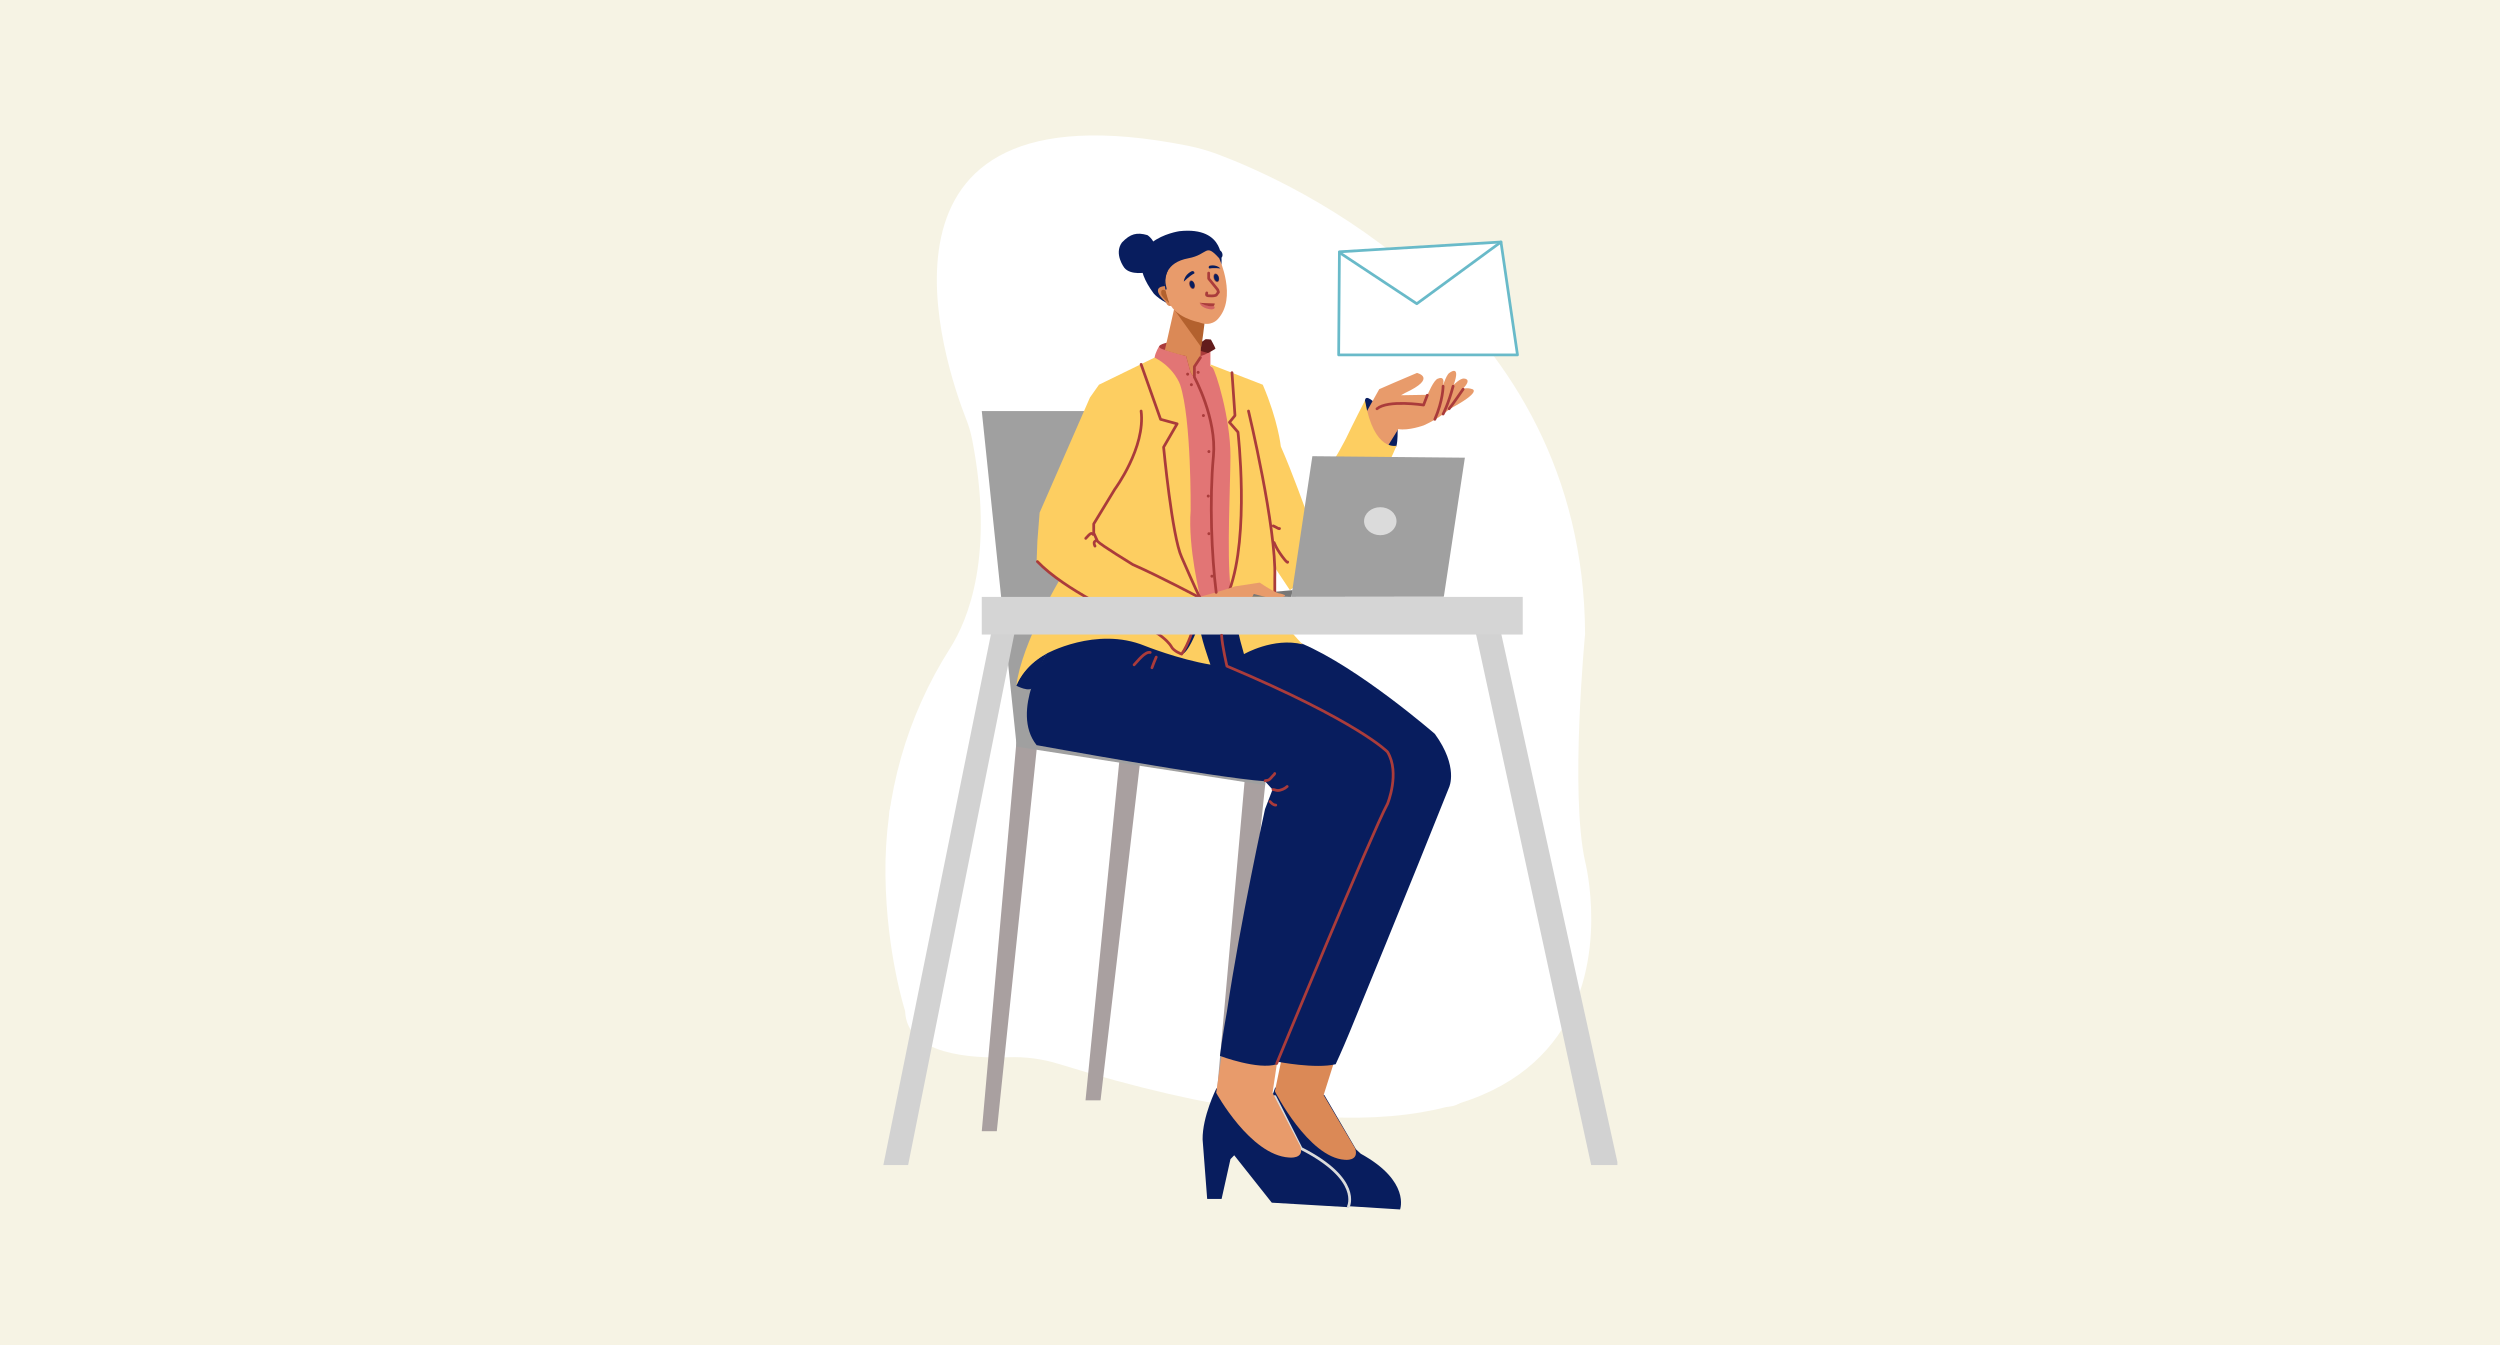 <svg fill="none" height="974" viewBox="0 0 1810 974" width="1810" xmlns="http://www.w3.org/2000/svg" xmlns:xlink="http://www.w3.org/1999/xlink"><clipPath id="a"><path d="m639 98h532v778h-532z"/></clipPath><path d="m0 0h1810v974h-1810z" fill="#f6f3e4"/><g clip-path="url(#a)"><path clip-rule="evenodd" d="m655.319 732.015s-13.461-41.392-14.247-97.898c-.823-58.267 15.409-115.5 46.692-164.633 13.486-21.197 32.315-68.008 16.042-151.422-.965-4.913-2.38-9.728-4.228-14.381-15.221-38.747-86.714-247.16 160.127-198.219 7.4 1.469 14.672 3.528 21.746 6.156 51.866 19.373 265.039 113.316 266.159 347.444 0 0-11.06 114.774 0 164.535 0 0 74.09 287.834-381.099 146.69-11.809-3.663-24.151-5.301-36.505-4.844-26.346.968-73.702-1.733-74.687-33.428z" fill="#fff" fill-rule="evenodd"/><path clip-rule="evenodd" d="m710.804 297.592 25.022 240.265 119.673-4.904-29.333-235.361z" fill="#a0a0a0" fill-rule="evenodd"/><path clip-rule="evenodd" d="m735.826 537.857 180.051 28.33 29.921-42.496h-90.299z" fill="#a0a0a0" fill-rule="evenodd"/><path clip-rule="evenodd" d="m735.826 537.856-25.022 281.126h10.879l29.374-281.126zm165.543 24.517-25.023 281.126h10.879l29.375-281.126zm-90.435-16.889-25.022 251.161h10.879l29.375-251.161z" fill="#a9a0a0" fill-rule="evenodd"/><path clip-rule="evenodd" d="m735.826 533.498v7.083l180.112 27.928v-8.487z" fill="#a0a0a0" fill-rule="evenodd"/><path clip-rule="evenodd" d="m923.011 787.93s-8.052 22.037-7.859 38.682l5.079 43.041 7.072.545 6.666-29.352 2.538-2.793 25.377 34.324 51.766 3.269s7.69-20.503-28.419-40.317l-3.515-3.269-22.863-39.227s-29.804-12.32-35.842-4.903z" fill="#081d5e" fill-rule="evenodd"/><path clip-rule="evenodd" d="m927.979 766.137-4.968 23.972s24.327 47.865 50.546 49.579c0 0 10.653 1.376 7.613-8.173l-22.861-38.682 7.071-22.337z" fill="#db8956" fill-rule="evenodd"/><path clip-rule="evenodd" d="m880.521 788.311s-10.038 20.022-9.832 36.667l3.305 43.041h10.443l6.42-28.807 2.72-2.793 27.198 34.324 55.485 3.269s8.243-20.503-30.463-40.317l-3.766-2.179-21.256-40.317s-33.783-10.304-40.254-2.888z" fill="#081d5e" fill-rule="evenodd"/><path d="m976.26 873.466s9.826-19.545-34.229-41.951l-19.02-37.592" stroke="#dbdbdb" stroke-linecap="round" stroke-linejoin="round" stroke-miterlimit="1.5" stroke-width="2"/><g clip-rule="evenodd" fill-rule="evenodd"><path d="m884.437 764.503-3.916 26.696s24.665 45.141 52.765 46.854c0 0 11.418 1.377 8.16-8.172l-20.127-38.682 3.264-21.793z" fill="#e89b6b"/><path d="m1010.56 323.747s.2-.07.45-.902c.4-1.279.91-4.356.91-11.738 0 0-22.639-30.793-23.693-21.143 0 0-.173 5.021 1.632 9.807 3.737 9.905 12.061 24.641 20.701 23.976z" fill="#081d5e"/><path d="m987.577 301.405 10.985-19.639s18.498-8.146 27.328-11.763c0 0 15.07 3.472-8.57 14.472l-2.98 1.676 19.21-.322s4.66-11.333 7.66-11.737c0 0 6.46-3.212 2.71 7.674 0 0 2.86-10.165 5.4-11.763 0 0 8.61-6.818 3.16 8.603 0 0 4.88-5.051 7.66-4.514 0 0 6.22.19-1.35 7.674 0 0 2.84-1.548 7.21 0 0 0 7.23 1.791-16.68 14.445 0 0-6.62 6.405-18.48 11.737 0 0-11.15 4.065-18.47 2.708l-9.46 15.266s-16.696 12.746-15.333-24.517z" fill="#e89b6b"/><path d="m839.195 250.737s-2.695 4.249-3.279 8.14l24.479 187.335s23.763 12.315 38.621 0c0 0 44.305-92.627-10.722-174.227l-11.948-7.082v-11.986z" fill="#e27575"/><path d="m845.164 248.013s-12.556 2.652-1.246 5.448l14.845 4.382 3.264 11.963 2.175 3.269v-9.244s4.352-5.466 4.896-5.988c0 0 16.307-4.311 0-9.83z" fill="#aa3b3b"/><path d="m869.098 248.013v5.993l5.439 1.603s5.424-2.803 5.44-3.237-3.176-6.5-3.264-6.538-4.021-.545-4.352 0c-.33.545-3.263 2.179-3.263 2.179z" fill="#631c1c"/><path d="m869.099 258.878 1.088-26.119-19.583-11.442-7.248 32.145s7.792 2.724 15.407 4.358l3.264 11.986 2.176 3.269v-7.083z" fill="#db8956"/><path d="m850.06 224.042s19.257 26.876 19.582 27.24c.326.364 2.72-19.613 2.72-19.613z" fill="#b3612e"/><path d="m735.826 496.451s9.786 5.164 11.967 1.089c0 0 8.16-22.882 10.336-24.517 0 0-16.319 7.628-22.303 23.428zm148.503-305.643s3.577-27.096-30.462-23.427c0 0-47.072 6.962-18.495 45.219 0 0 5.771 6.398 14.687 8.718 0 0 27.877-.036 34.27-30.51z" fill="#081d5e"/><path d="m843.532 207.152s-11.999-.087.386 11.441c0 0 1.389 3.949 4.115 2.724 0 0-3.641-12.524-4.501-14.165z" fill="#db8956"/><path d="m844.076 210.421s-4.24-2.552-3.264 2.724c0 0 1.946 3.779 4.352 4.918 0 0 .355.921 1.088 1.075 0 0 .473-.634 0-1.635-.474-1-2.176-7.082-2.176-7.082z" fill="#b3612e"/><path d="m882.698 186.994s13.29 28.727-1.088 44.13c0 0-4.738 5.835-13.599 2.179 0 0-18.495-3.269-22.303-16.344 0 0-1.245-3.814-1.789-6.538-1.855-9.29.209-20.41 16.476-23.427 14.687-2.724 11.967-11.441 22.303 0z" fill="#e89b6b"/><path d="m830.045 197.203s-11.499 2.403-16.062-3.362c0 0-7.685-10.034-1.726-18.249 6.123-6.433 10.838-7.54 18.445-5.374 0 0 6.059 3.586 6.302 12.037zm12.398 2.322s.157 3.269 1.088 8.172c0 0 0 3.269 1.088 1.635.239-1.635-2.706-5.89 1.088-14.062 1.654-3.562-1.359-5.17 0-5.552 6.72-1.889-3.264 9.807-3.264 9.807z" fill="#081d5e"/><path d="m758.129 472.479s-27.153 42.536-7.616 67.012c0 0 128.025 23.46 165.364 26.151l5.442 5.993-5.442 14.166s-17.774 80.766-27.583 146.556c0 0-3.421 18.523-5.053 32.144 0 0 27.994 10.444 41.084 5.993l2.978-7.628-2.274 5.825s27.417 5.369 41.983 1.803c0 0 4.352-9.262 9.983-22.882 0 0 45.505-110.598 72.155-177.611 0 0 7.07-14.71-10.33-38.682 0 0-55.41-48.17-96.286-65.378 0 0-68.361-22.248-76.156-25.177-7.794-2.928-109.046 14.271-108.249 31.715z" fill="#081d5e"/><path d="m767.92 418.541s-28.185 46.639-32.094 77.909c0 0 4.849-13.842 21.215-22.882 0 0 36.528-20.405 71.804-5.993 0 0 24.375 9.756 47.501 13.62 0 0-8.144-22.313-7.792-29.51 0 0 .613-16.499.544-18.978-.068-2.48-90.584-54.252-101.178-14.166zm108.426-153.62s.912.545 1.456 1.089c2.33 2.334 13.055 36.485 13.055 64.289 0 17.579-2.72 71.371 0 94.253 0 0 2.176 23.428 9.791 49.034 0 0 21.377-12.37 42.43-7.083 0 0-17.254-17.032-17.951-27.241 0 0-3.808-20.703-2.116-28.33l10.879 16.344 37.474-27.24c12.17-26.293 28.286-49.579 39.706-77.365 0 0-16.117 4.687-22.722-32.162-.041-.226-.121-.545-.121-.545s-9.247 17.997-13.599 27.259c0 0-8.704 16.89-14.143 23.972-8.925 12.86-9.347 13.684-14.687 29.42 0 0-10.481-29.335-18.495-47.399 0 0-1.928-18.747-13.056-44.675l-37.901-14.71z" fill="#fdce61"/><path d="m855.499 473.568s4.871 1.686 14.687-27.241c0 0 1.674-16.015-1.088-14.165 0 0-13.565 35.234-13.599 41.406z" fill="#081d5e"/><path d="m934.918 432.162-53.309-.149 54.397-4.755z" fill="#777"/></g><path d="m903.912 297.592s20.34 84.955 19.039 120.761v10.54m-31.006-159.087 2.176 31.055-3.992 4.903 6.167 7.083s8.571 74.218-6.167 114.412" stroke="#aa3c3b" stroke-linecap="round" stroke-linejoin="round" stroke-miterlimit="1.5" stroke-width="2"/><path clip-rule="evenodd" d="m868.554 432.162s17.241-4.627 25.566-7.627l17.951-2.724s8.596 5.966 13.326 7.627c0 0 14.206 2.396-5.166 3.814l-12.512-3.269s-2.433 7.702-13.599 10.351c0 0-12.458 9.495-27.742 5.334z" fill="#e89b6b" fill-rule="evenodd"/><path clip-rule="evenodd" d="m835.917 258.877-40.254 19.646-6.528 9.262-36.445 83.357-1.632 20.703-.544 14.71s32.094 27.786 67.452 41.406c0 0 22.834 7.336 30.067 20.703 0 0 1.883 2.722 8.01 4.904 0 0 8.802-16.079 13.056-40.861 0 0-9.155-36.237-7.072-63.199 0 0 .626-66.155-7.616-90.985 0 0-4.009-12.152-18.494-19.646z" fill="#fdce61" fill-rule="evenodd"/><path d="m855.499 473.568c10.051-14.545 13.056-40.861 13.056-40.861s-28.982-15.432-48.414-23.972c0 0-23.175-14.163-25.566-16.89l-2.72-5.993v-6.538l15.231-25.061s22.42-30.236 19.08-56.661m29.333 175.976s-5.889-2.143-7.466-5.448c0 0-5.036-10.424-34.419-21.793 0 0-42.63-18.943-62.556-39.772" stroke="#aa3b3b" stroke-linecap="round" stroke-linejoin="round" stroke-miterlimit="1.5" stroke-width="2"/><path d="m826.166 263.813 14.102 39.772 11.968 3.269-9.792 16.889s6.186 64.869 13.055 79.631c0 0 11.238 25.903 13.056 28.788" stroke="#aa3b3b" stroke-linecap="round" stroke-linejoin="round" stroke-miterlimit="1.5" stroke-width="2"/><path clip-rule="evenodd" d="m950.149 330.281 110.421 1.089-15.23 100.643-110.422.149z" fill="#a0a0a0" fill-rule="evenodd"/><path d="m999.325 387.487c6.485 0 11.745-4.54 11.745-10.139 0-5.6-5.26-10.14-11.745-10.14-6.488 0-11.748 4.54-11.748 10.14 0 5.599 5.26 10.139 11.748 10.139z" fill="#dbdbdb"/><path clip-rule="evenodd" d="m718.963 451.686-79.419 391.813h17.951l78.331-391.813zm366.357 0 86.15 391.813h-19.47l-84.97-391.813z" fill="#d2d2d2" fill-rule="evenodd"/><path clip-rule="evenodd" d="m710.804 432.162h391.656v27.241h-391.656z" fill="#d5d5d5" fill-rule="evenodd"/><path d="m924.325 769.951s69.237-167.939 80.225-187.962c0 0 9.24-22.338 0-37.593 0 0-20.675-21.792-116.256-62.109 0 0-3.455-14.701-3.857-22.337" stroke="#aa3c3b" stroke-linecap="round" stroke-linejoin="round" stroke-miterlimit="1.5" stroke-width="2"/><path d="m1044.8 279.613s0 10.24-5.98 23.972m-5.44-17.434-2.72 7.082s-25.87-3.964-33.729 2.724m47.869 3.814s3.68-6.794 7.25-20.158m7.24 2.179s-7.48 10.921-10.14 14.165" stroke="#aa3b3b" stroke-linecap="round" stroke-linejoin="round" stroke-miterlimit="1.5" stroke-width="2"/><path d="m869.098 258.877-4.352 6.57v7.628s16.319 29.965 13.776 57.206c-3.011 32.236-1.265 72.461 1.999 98.612" stroke="#aa3c3b" stroke-linecap="round" stroke-linejoin="round" stroke-miterlimit="1.5" stroke-width="2"/><path d="m867.466 270.681c.601 0 1.088-.488 1.088-1.09s-.487-1.09-1.088-1.09-1.088.488-1.088 1.09.487 1.09 1.088 1.09z" fill="#aa3c3b"/><path d="m859.851 271.985c.6 0 1.088-.487 1.088-1.089s-.488-1.09-1.088-1.09c-.601 0-1.088.488-1.088 1.09s.487 1.089 1.088 1.089z" fill="#aa3c3b"/><path d="m862.57 279.613c.601 0 1.088-.488 1.088-1.09s-.487-1.089-1.088-1.089c-.6 0-1.088.487-1.088 1.089s.488 1.09 1.088 1.09z" fill="#aa3c3b"/><path d="m875.258 328.025c.601 0 1.088-.487 1.088-1.089s-.487-1.09-1.088-1.09-1.088.488-1.088 1.09.487 1.089 1.088 1.089z" fill="#aa3c3b"/><path d="m874.78 360.246c.601 0 1.088-.488 1.088-1.09s-.487-1.09-1.088-1.09-1.088.488-1.088 1.09.487 1.09 1.088 1.09z" fill="#aa3c3b"/><path d="m875.258 387.487c.601 0 1.088-.488 1.088-1.09s-.487-1.089-1.088-1.089-1.088.487-1.088 1.089.487 1.09 1.088 1.09z" fill="#aa3c3b"/><path d="m877.434 418.253c.6 0 1.088-.487 1.088-1.089s-.488-1.09-1.088-1.09c-.601 0-1.088.488-1.088 1.09s.487 1.089 1.088 1.089z" fill="#aa3c3b"/><path d="m871.274 301.95c.601 0 1.088-.488 1.088-1.089 0-.602-.487-1.09-1.088-1.09-.6 0-1.087.488-1.087 1.09 0 .601.487 1.089 1.087 1.089z" fill="#aa3c3b"/><path d="m875.082 197.699v4.005l6.528 8.085.544 1.721-1.632 2.18s-1.088.544-3.264.544c-4.486 0-3.808-.544-3.566-2.179" stroke="#aa3c3b" stroke-linecap="round" stroke-linejoin="round" stroke-miterlimit="1.5" stroke-width="2"/><path clip-rule="evenodd" d="m862.064 203.046c1.022-.319 2.284.807 2.815 2.514.532 1.707.133 3.353-.89 3.672-1.022.319-2.284-.808-2.815-2.515-.532-1.706-.133-3.351.89-3.671z" fill="#8a4a4a" fill-rule="evenodd"/><path clip-rule="evenodd" d="m862.305 203.461c.859-.268 1.92.679 2.367 2.115.447 1.435.112 2.818-.748 3.087-.86.268-1.92-.679-2.368-2.114-.446-1.436-.111-2.819.749-3.088zm20.25-22.168c.86-.269 1.921.678 2.368 2.114.447 1.435.112 2.818-.748 3.087s-1.921-.679-2.368-2.114c-.447-1.436-.111-2.819.748-3.087zm-19.501 14.962s-5.44 2.18-5.984 7.628c0 0 4.352-4.359 7.616-5.915 0 0 .544-1.713-1.632-1.713zm12.594-3.802s4.479-1.41 7.949 1.884c0 0-5.094-.589-7.926.093 0 0-1.311-.84-.023-1.977z" fill="#081d5e" fill-rule="evenodd"/><path clip-rule="evenodd" d="m878.641 221.317s2.428 2.294-1.384 2.725c0 0-7.492-.377-8.703-4.904 0 0 6.99 3.508 10.087 2.179z" fill="#d36362" fill-rule="evenodd"/><path clip-rule="evenodd" d="m879.433 219.683s-10.249-.239-10.879-.545c0 0 5.365 3.354 10.087 2.415 0 0 .895-.583.792-1.87z" fill="#aa3c3b" fill-rule="evenodd"/><path clip-rule="evenodd" d="m879.646 198.041c1.023-.319 2.285.807 2.816 2.514.532 1.707.133 3.352-.889 3.672-1.023.319-2.285-.808-2.816-2.515-.532-1.706-.133-3.352.889-3.671z" fill="#8a4a4a" fill-rule="evenodd"/><path clip-rule="evenodd" d="m879.887 198.457c.86-.269 1.921.679 2.368 2.114s.112 2.818-.748 3.087-1.921-.679-2.368-2.114-.111-2.819.748-3.087z" fill="#081d5e" fill-rule="evenodd"/><path d="m791.285 386.872c-1.118-2.012-3.308.928-4.15 1.772-.235.235-1.283 1.38-1.138 1.234m7.962 1.045c-.456.727-1.643.77-1.798 2.01-.077.62.067 1.105.277 1.666.035.093.37 1.103.37.741m129.06-14.604c1.118.46 2.16 1.123 3.251 1.669.099.05 1.25.645 1.25.228m-3.913 10.192c1.541 3.746 3.556 6.92 5.959 10.186.232.315 3.865 5.264 3.865 3.871m-16.297 158.357c-.395-.046 1.958-.267 2.381-.478 1.294-.648 2.242-2.153 3.247-3.16.235-.236 1.298-1.155 1.298-1.579m-1.26 11.614c.926 0 2.189.586 3.208.65 2.225.14 5.495-1.322 7.051-2.88m-12.398 10.9c1.122 1.203 2.34 2.572 4.141 2.572m-90.901-110.517c-3.761-.92-9.325 6.629-11.652 8.959m16.005-5.586c-.982 2.422-2.21 5.095-3.083 7.718" stroke="#aa3b3b" stroke-linecap="round" stroke-linejoin="round" stroke-miterlimit="1.5" stroke-width="2"/><path d="m969.732 182.294-.544 74.64h129.462l-11.96-81.723z" style="fill-rule:evenodd;clip-rule:evenodd;fill:#fff;stroke:#69bac9;stroke-width:2;stroke-miterlimit:1.5;stroke-linecap:round;stroke-linejoin:round"/><path d="m969.732 182.838 56.028 37.048 60.93-44.675" stroke="#69bac9" stroke-linecap="round" stroke-linejoin="round" stroke-miterlimit="1.5" stroke-width="2"/><path d="m660.215 605.617c9.012 0 16.319-7.317 16.319-16.344s-7.307-16.345-16.319-16.345c-9.013 0-16.319 7.318-16.319 16.345s7.306 16.344 16.319 16.344z" fill="#fff"/><path d="m1048.06 801.207c9.02 0 16.32-7.318 16.32-16.344 0-9.027-7.3-16.345-16.32-16.345-9.01 0-16.32 7.318-16.32 16.345 0 9.026 7.31 16.344 16.32 16.344z" fill="#fff"/></g></svg>